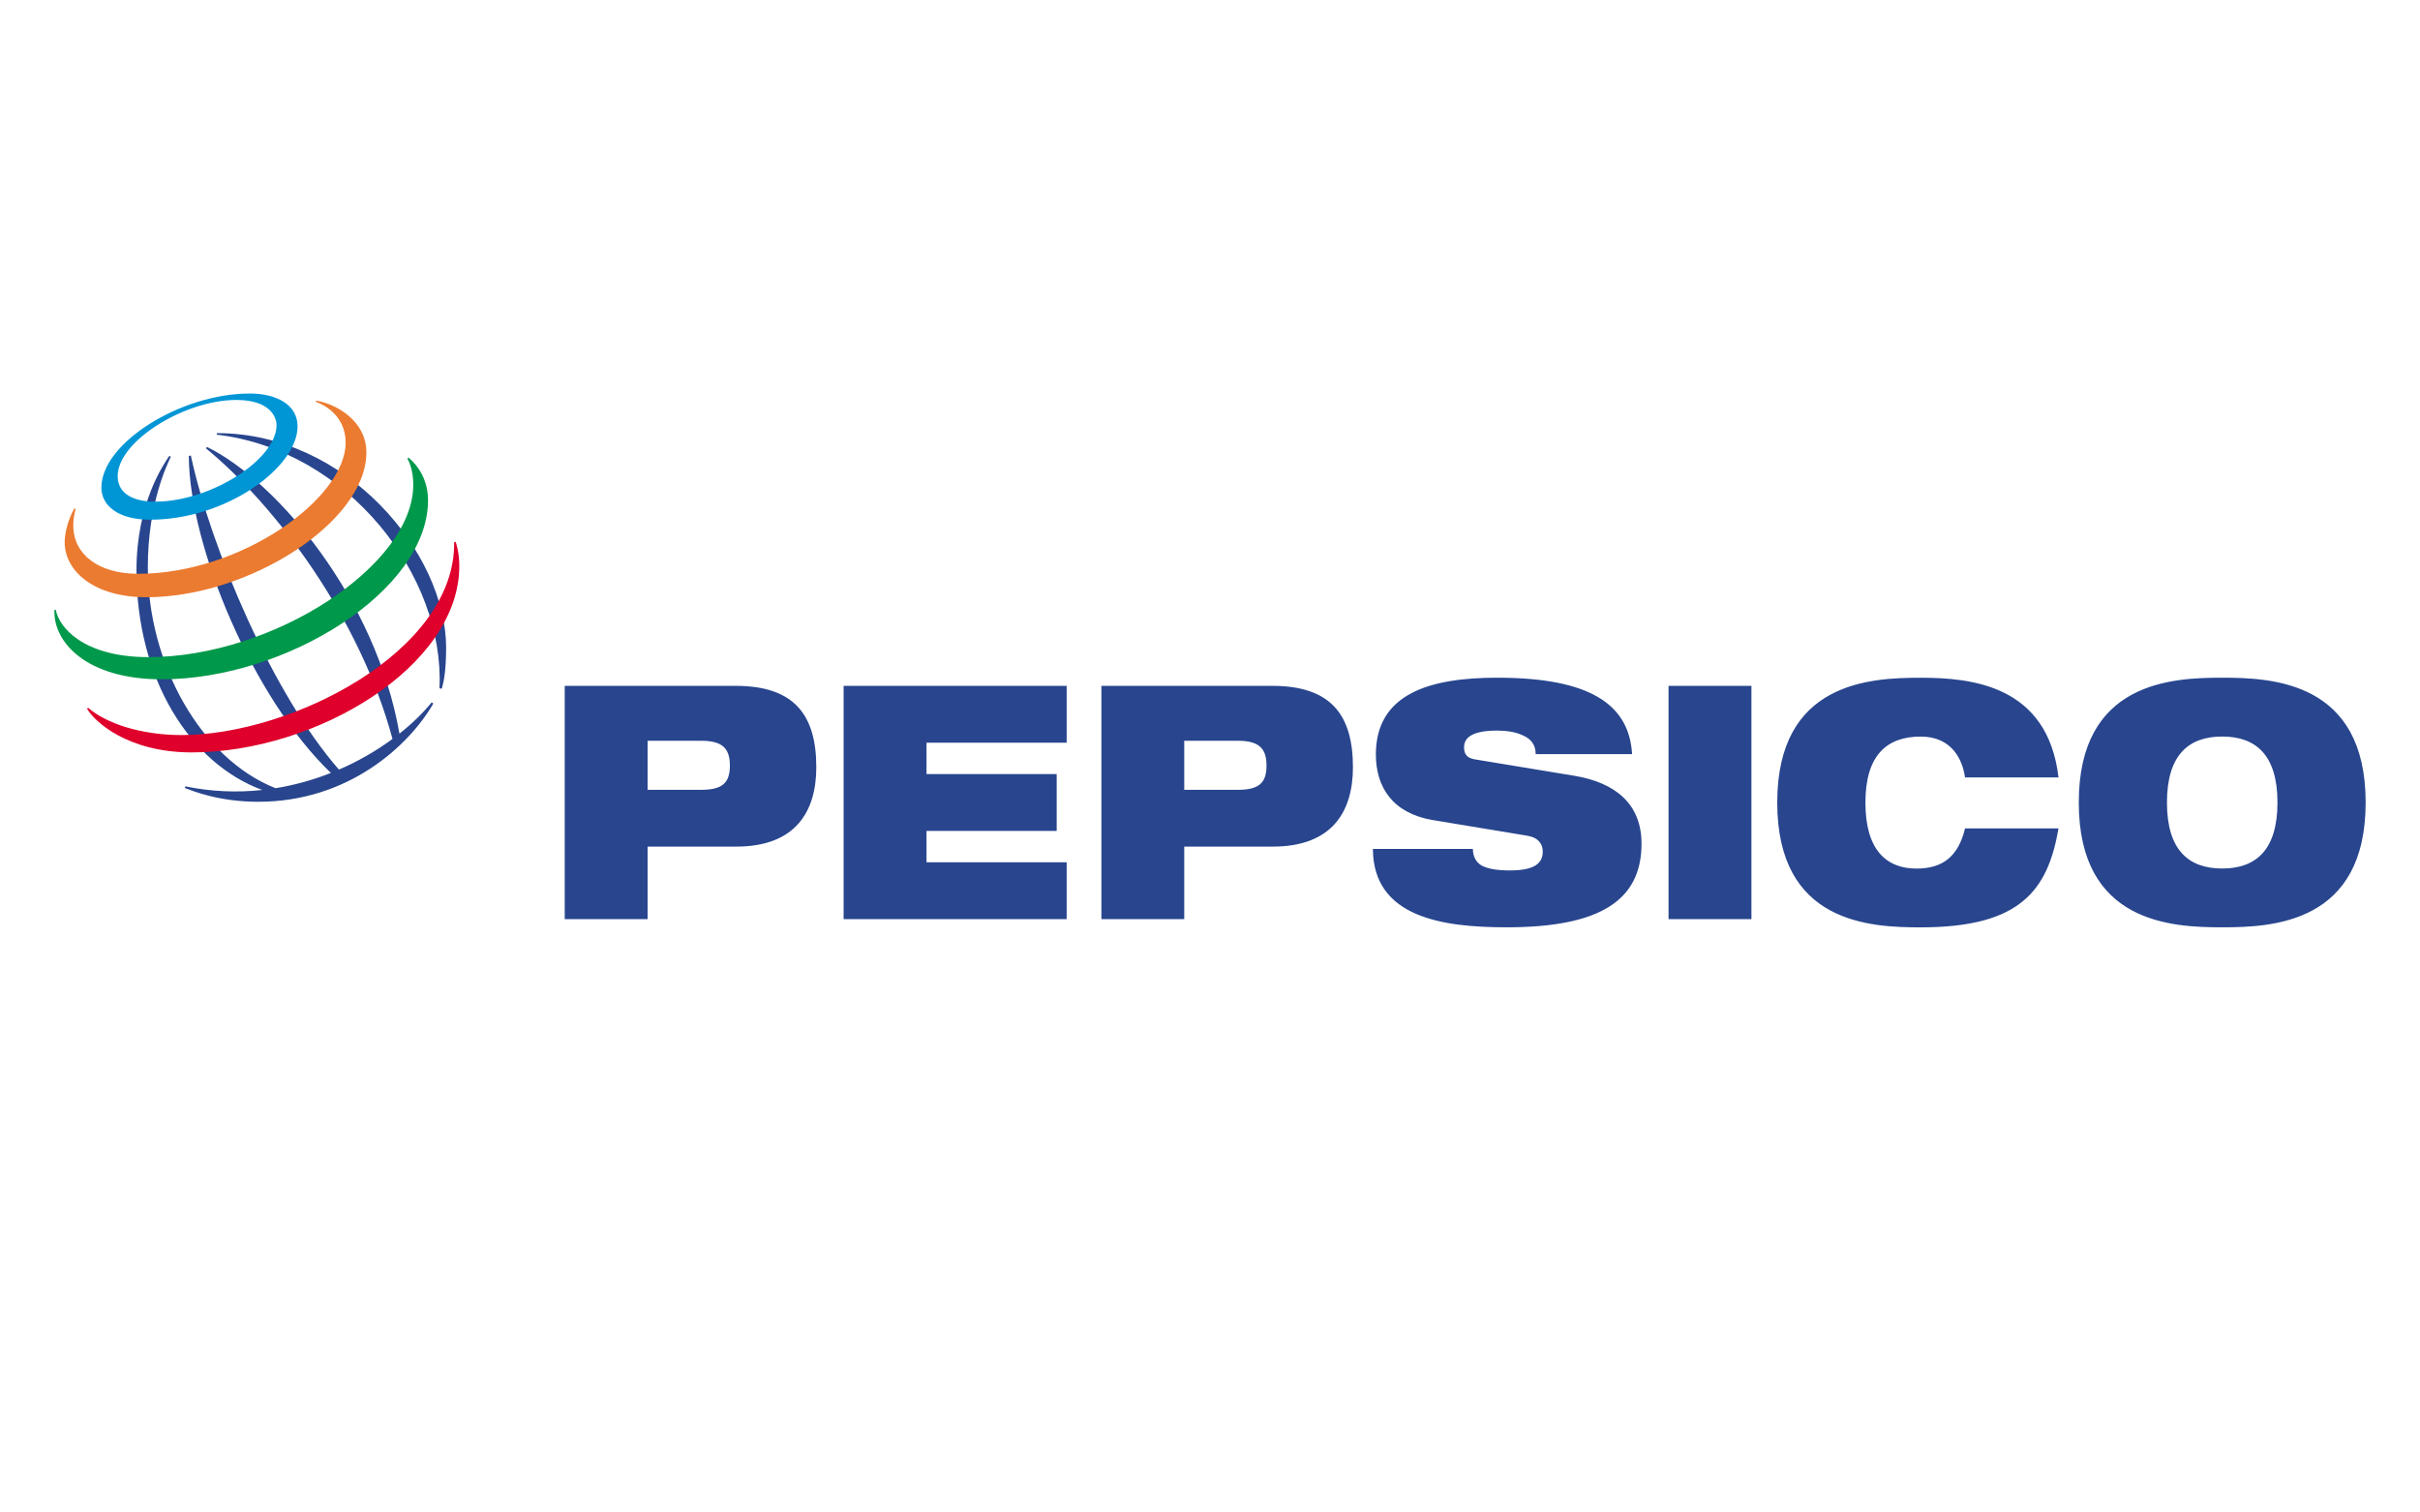 <?xml version="1.0" encoding="UTF-8"?>
<svg id="Layer_1" data-name="Layer 1" xmlns="http://www.w3.org/2000/svg" viewBox="0 0 480 300">
  <defs>
    <style>
      .cls-1 {
        fill: #00984a;
      }

      .cls-1, .cls-2, .cls-3, .cls-4, .cls-5 {
        fill-rule: evenodd;
        stroke-width: 0px;
      }

      .cls-2 {
        fill: #28458e;
      }

      .cls-3 {
        fill: #df002c;
      }

      .cls-4 {
        fill: #eb7b30;
      }

      .cls-5 {
        fill: #0096d6;
      }
    </style>
  </defs>
  <path class="cls-2" d="M128.45,146.93h10.61c4.14,0,5.71,1.43,5.71,4.93s-1.57,4.8-5.71,4.8h-10.61v-9.72ZM112.01,182.31h16.44v-14.39h17.61c11.66,0,15.85-6.87,15.85-15.74,0-10.31-4.32-16.14-15.97-16.14h-33.93v46.27ZM167.33,136.04h44.24v11.27h-27.8v6.22h25.82v11.28h-25.82v6.22h27.8v11.28h-44.24v-46.27ZM234.89,146.93h10.61c4.14,0,5.71,1.43,5.71,4.93s-1.57,4.8-5.71,4.8h-10.61v-9.72ZM218.45,182.31h16.44v-14.39h17.6c11.66,0,15.86-6.87,15.86-15.74,0-10.31-4.32-16.14-15.97-16.14h-33.92v46.27ZM284.26,162.68c-8.04-1.36-11.36-6.55-11.36-13.03,0-11.99,10.55-15.23,24.07-15.23,18.53,0,26.17,5.38,26.75,15.16h-19.12c0-1.88-.99-3.05-2.5-3.7-1.46-.71-3.32-.97-5.13-.97-4.9,0-6.58,1.36-6.58,3.31,0,1.29.52,2.14,2.15,2.4l19.64,3.24c8.28,1.36,13.41,5.64,13.41,13.48,0,11.28-8.28,16.59-26.76,16.59-12.65,0-26.46-1.94-26.52-15.55h19.82c.06,1.55.58,2.59,1.75,3.3,1.22.65,3.03.97,5.59.97,5.13,0,6.53-1.56,6.53-3.76,0-1.36-.76-2.72-2.97-3.11l-18.77-3.11ZM330.95,136.04h16.44v46.27h-16.44v-46.27ZM408.3,164.3c-1.05,6.09-2.92,11.02-7,14.39-4.02,3.37-10.32,5.25-20.34,5.25s-28.45-.78-28.45-24.75,18.48-24.76,28.45-24.76,25.18,1.42,27.34,19.77h-18.54c-.47-3.31-2.45-8.1-8.8-8.1-6.71,0-10.96,3.69-10.96,13.09s4.14,13.09,10.14,13.09c5.19,0,8.28-2.4,9.62-7.97h18.54,0ZM429.81,159.18c0-9.4,4.26-13.09,10.96-13.09s10.96,3.69,10.96,13.09-4.26,13.09-10.96,13.09c-6.7,0-10.96-3.69-10.96-13.09h0ZM412.32,159.18c0,23.97,18.48,24.75,28.45,24.75s28.45-.78,28.45-24.75-18.48-24.76-28.45-24.76-28.45.78-28.45,24.76h0ZM87.17,136.5c1.06-22.2-18.08-47.2-44.18-50.29l.04-.3c25.73,0,45.46,23.82,45.46,42.61-.02,3.91-.33,6.34-.88,8.1l-.43-.11ZM85.62,139.32c-1.71,2.09-3.86,4.2-6.39,6.2-4.64-26.69-24.25-50.03-38.12-56.84l-.3.21c13.94,11.44,30.58,33.67,37.04,57.68-3.3,2.42-6.86,4.46-10.62,6.08-13.16-15.01-25.43-43.95-29.38-62.31l-.4.12c.09,17.83,12.75,48.09,28.18,62.85-3.54,1.4-7.22,2.42-10.98,3.03-14.79-5.86-25.33-24.63-25.33-43.86,0-12.55,3.83-20.32,4.57-21.91l-.32-.13c-.9,1.36-6.5,9.12-6.5,22.67,0,21.74,10.72,38.35,24.95,43.58-5.09.56-10.23.32-15.25-.72l-.11.33c1.52.56,6.69,2.73,14.57,2.73,17.82,0,29.87-11.07,34.72-19.49l-.35-.23Z"/>
  <path class="cls-5" d="M49.46,78.06c-13.51,0-29.35,9.75-29.35,18.66,0,3.45,3.15,6.36,9.68,6.36,15.15,0,29.23-10.41,29.23-18.51,0-4.26-4.09-6.52-9.56-6.52ZM54.85,84.33c0,6.82-13.1,15.17-24.06,15.17-4.84,0-7.45-1.9-7.45-5.05,0-6.92,13.25-15.12,23.53-15.12,6.7,0,7.98,3.41,7.98,5Z"/>
  <path class="cls-4" d="M14.73,100.86c-.38.66-1.9,3.63-1.9,6.69,0,5.66,5.72,10.91,16.23,10.91,20.23,0,43.61-14.89,43.61-28.72,0-6.21-5.87-9.58-9.95-10.28l-.08.24c1.27.4,5.92,2.56,5.92,8.09,0,11.01-20.64,26.02-41.19,26.02-7.87,0-12.83-3.88-12.83-9.54,0-1.79.37-2.97.47-3.31l-.27-.11Z"/>
  <path class="cls-1" d="M81.01,90.77c.55.42,3.89,3.2,3.89,8.45,0,17.91-28.06,35.52-52.86,35.52-14.79,0-21.54-7.3-21.24-13.79h.27c.58,3.37,5.38,9.39,18.33,9.39,24.84,0,52.57-18.22,52.57-34.18,0-2.74-.74-4.44-1.16-5.2l.22-.18Z"/>
  <path class="cls-3" d="M90.38,107.49c.12.38.72,2.1.72,4.78,0,19.92-28.39,36.97-53.09,36.97-12.71,0-19.35-6.17-20.75-8.68l.23-.17c3.52,3.08,10.44,5.41,18.53,5.41,21.81,0,54.35-16.59,54.06-38.25l.3-.07Z"/>
</svg>